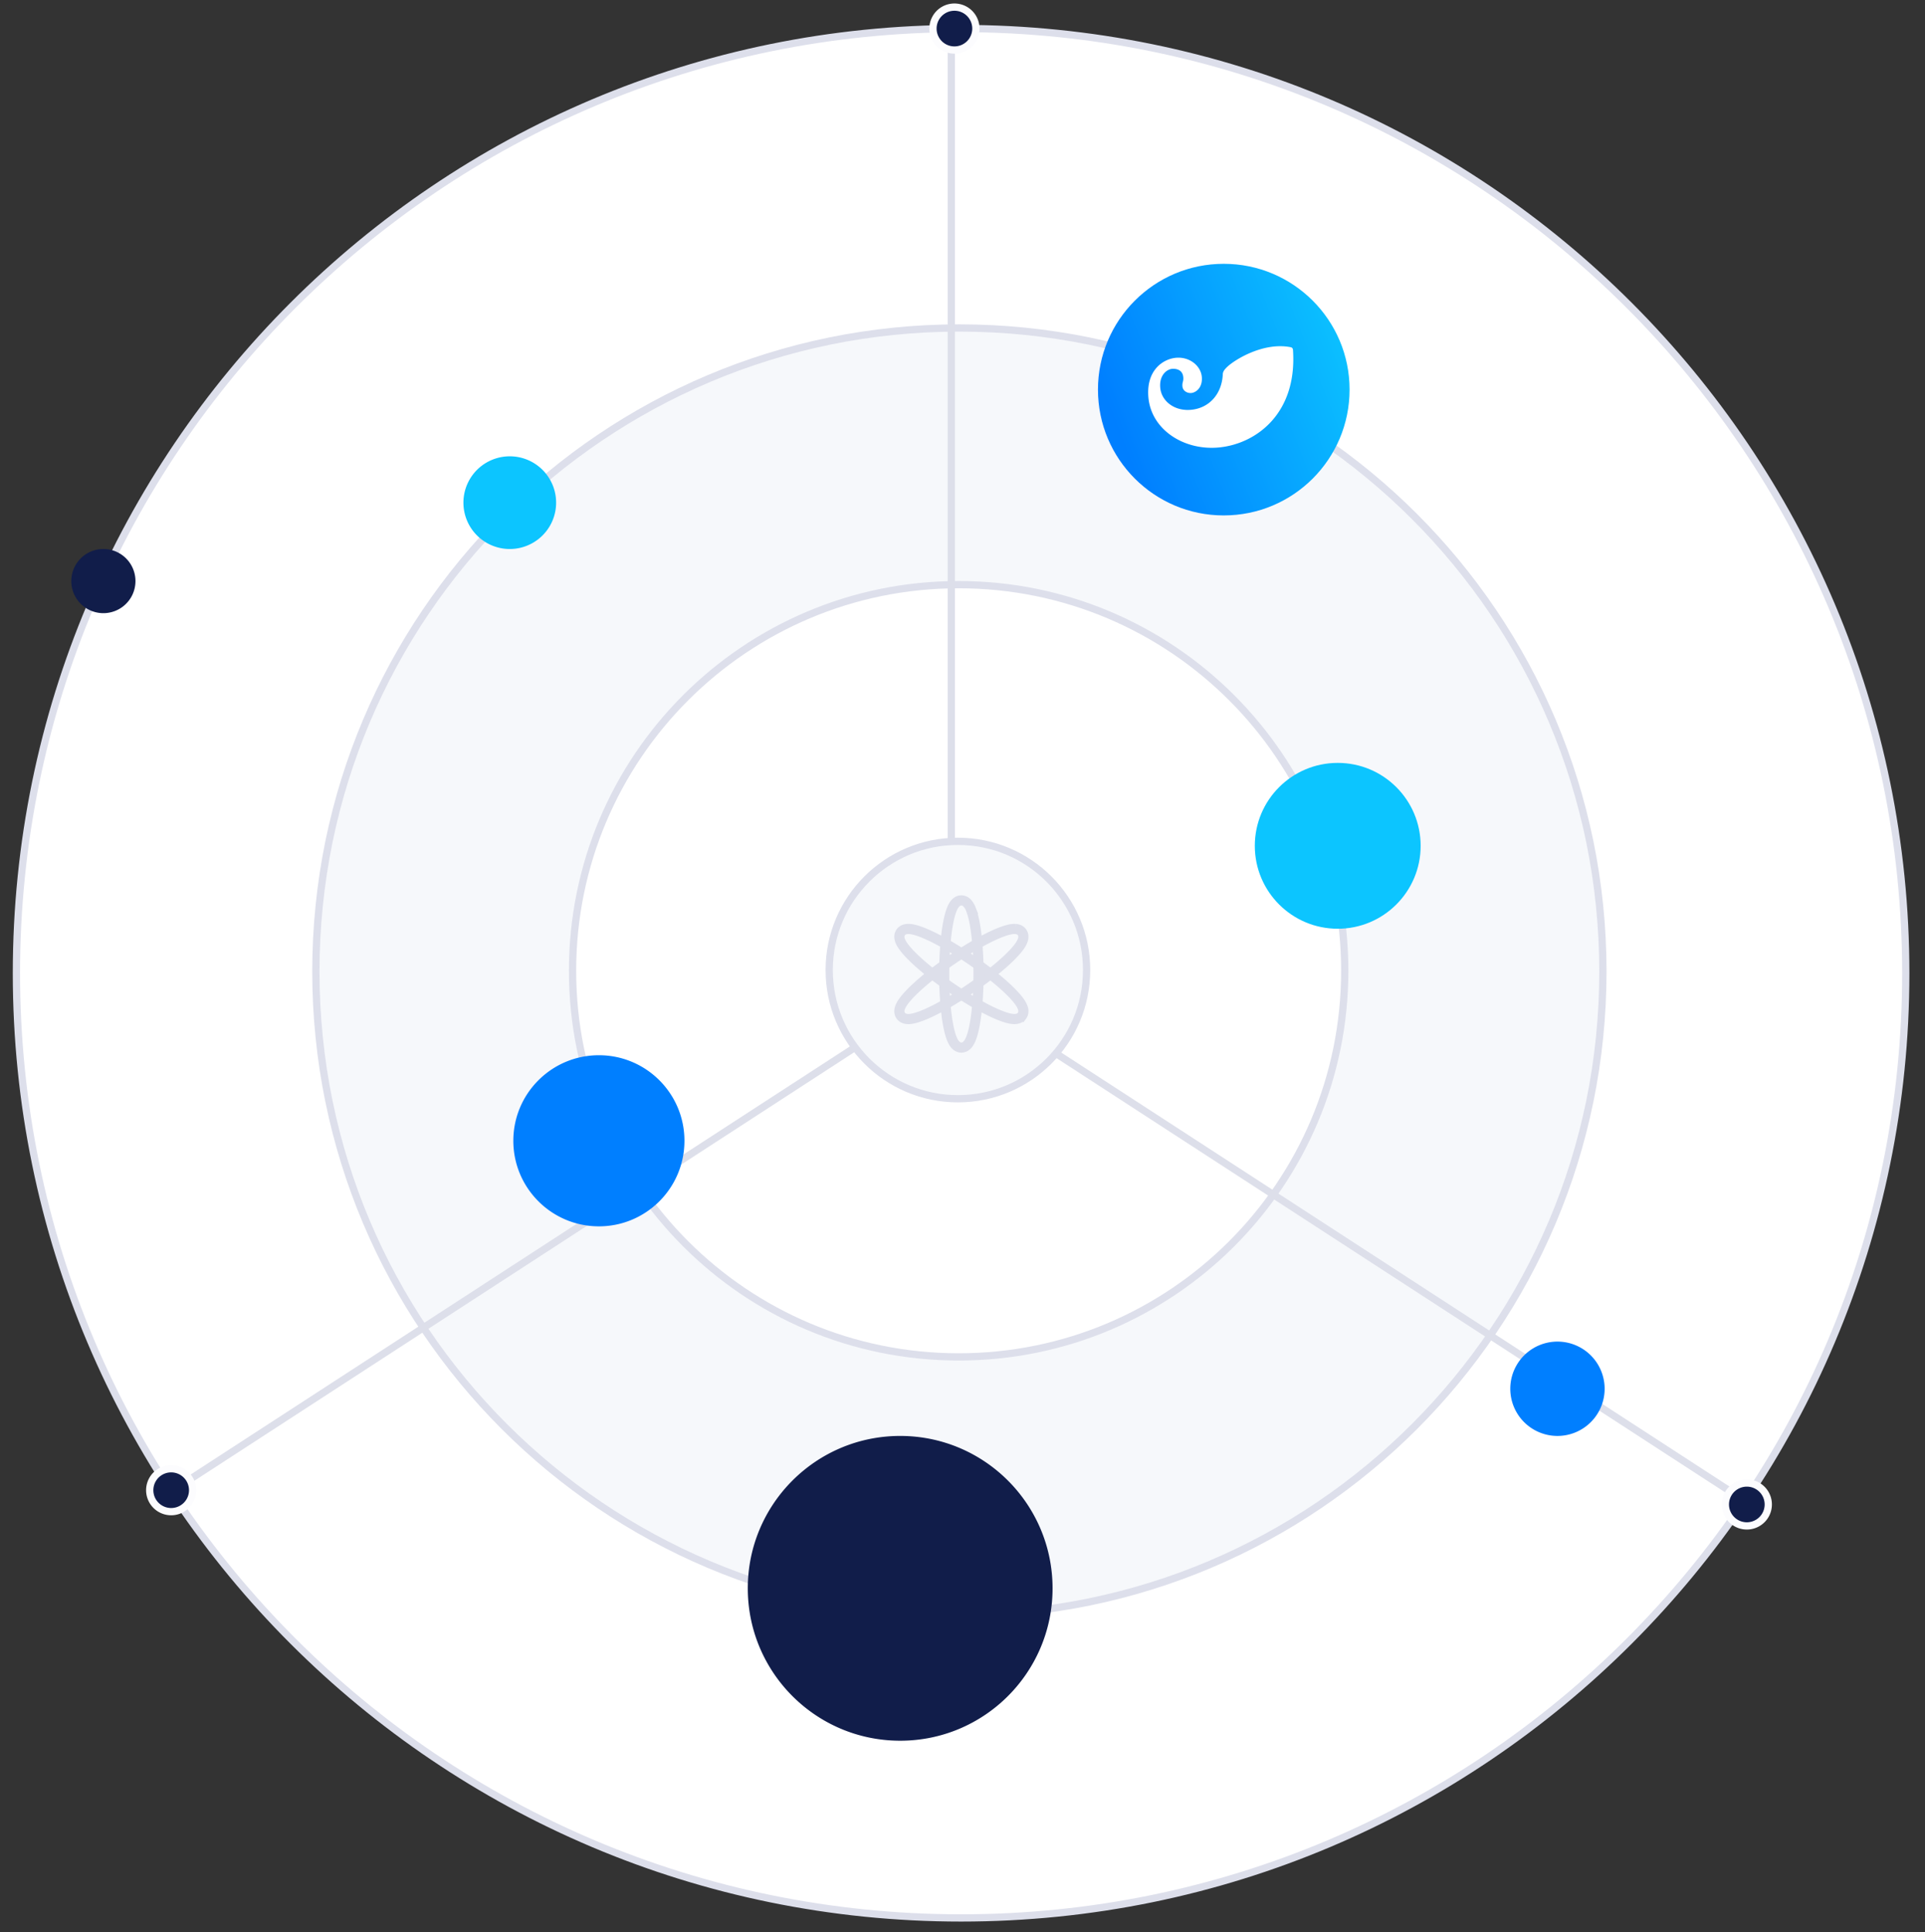 <svg xmlns="http://www.w3.org/2000/svg" width="270" height="271" fill="none"><rect width="100%" height="100%" fill="#333333" stroke="none"/><path fill="#fff" fill-rule="evenodd" stroke="#DDDFEB" stroke-width="1.018" d="M134.803 269c73.178 0 132.5-59.322 132.5-132.5S207.981 4 134.803 4 2.303 63.322 2.303 136.5 61.626 269 134.803 269Z" clip-rule="evenodd"/><path fill="#F6F8FB" fill-rule="evenodd" stroke="#DDDFEB" stroke-width="1.018" d="M134.563 226.519c49.849 0 90.26-40.41 90.26-90.259S184.412 46 134.563 46s-90.26 40.41-90.26 90.26c0 49.849 40.411 90.259 90.26 90.259Z" clip-rule="evenodd"/><path fill="#fff" fill-rule="evenodd" stroke="#DDDFEB" stroke-width="1.018" d="M134.459 190.312c29.91 0 54.156-24.247 54.156-54.156 0-29.91-24.246-54.156-54.156-54.156-29.909 0-54.155 24.246-54.155 54.156 0 29.909 24.246 54.156 54.155 54.156Z" clip-rule="evenodd"/><path stroke="#DDDFEA" stroke-width="1.018" d="M133.43 5.43v128.115M26.917 207.301l106.638-69.251M136.465 140.189l106.638 69.252"/><path fill="#F6F8FB" fill-rule="evenodd" stroke="#DDDFEB" stroke-width="1.018" d="M134.356 154.104c9.969 0 18.051-8.082 18.051-18.052S144.325 118 134.356 118c-9.97 0-18.052 8.082-18.052 18.052s8.082 18.052 18.052 18.052Z" clip-rule="evenodd"/><path stroke="#DDDFEA" stroke-width="1.425" d="M134.843 146.928c.411 0 .705-.238.881-.443.18-.209.321-.475.436-.75.232-.557.426-1.32.583-2.21.316-1.791.507-4.236.507-6.917s-.191-5.127-.507-6.918c-.157-.889-.351-1.652-.583-2.209a2.8 2.8 0 0 0-.436-.751c-.176-.204-.47-.442-.881-.442s-.705.238-.882.442c-.18.209-.321.475-.436.751-.232.557-.426 1.32-.583 2.209-.316 1.791-.507 4.236-.507 6.918 0 2.681.191 5.126.507 6.917.157.89.351 1.653.583 2.21.115.275.256.541.436.75.177.205.47.443.882.443Z"/><path stroke="#DDDFEA" stroke-width="1.425" d="M126.349 142.47c.243.327.605.424.87.449.274.026.574-.011.868-.074.595-.129 1.337-.404 2.164-.782 1.663-.759 3.793-1.989 6.003-3.507s4.113-3.056 5.402-4.324c.64-.629 1.155-1.217 1.478-1.722.159-.249.297-.516.363-.785.066-.265.087-.646-.161-.98-.242-.326-.605-.424-.87-.449a3 3 0 0 0-.868.075c-.594.128-1.337.404-2.163.781-1.664.76-3.793 1.99-6.004 3.508-2.21 1.517-4.113 3.055-5.402 4.323-.64.629-1.155 1.218-1.477 1.722-.16.249-.297.516-.364.785-.066.265-.086.646.161.98Z"/><path stroke="#DDDFEA" stroke-width="1.425" d="M143.336 142.47c.247-.334.227-.714.161-.98a2.7 2.7 0 0 0-.364-.785c-.322-.504-.837-1.092-1.477-1.722-1.289-1.268-3.192-2.806-5.402-4.324s-4.34-2.748-6.003-3.507c-.827-.378-1.569-.654-2.164-.782a3 3 0 0 0-.868-.074c-.265.025-.627.122-.869.449-.248.334-.227.715-.162.98.067.269.205.536.364.785.322.504.837 1.093 1.478 1.722 1.288 1.268 3.191 2.806 5.401 4.324s4.34 2.748 6.003 3.508c.827.377 1.569.653 2.164.781.295.064.594.1.868.074.265-.025.628-.122.87-.449Z"/><path fill="#111D4A" fill-rule="evenodd" stroke="#FCFCFE" stroke-width="1.018" d="M133.813 7.017a3.009 3.009 0 1 0 0-6.017 3.009 3.009 0 0 0 0 6.017ZM245.009 214.017a3.008 3.008 0 1 0 0-6.017 3.008 3.008 0 0 0 0 6.017ZM24.009 212.017a3.008 3.008 0 1 0 0-6.017 3.008 3.008 0 0 0 0 6.017Z" clip-rule="evenodd"/><path fill="#0CC5FF" fill-rule="evenodd" d="M71.5 77a6.5 6.5 0 1 0 0-13 6.5 6.5 0 0 0 0 13" clip-rule="evenodd"/><path fill="#007FFF" fill-rule="evenodd" d="M84 172c6.627 0 12-5.373 12-12s-5.373-12-12-12-12 5.373-12 12 5.373 12 12 12M218.368 201.397a6.616 6.616 0 1 0 0-13.231 6.616 6.616 0 0 0 0 13.231" clip-rule="evenodd"/><path fill="#111D4A" fill-rule="evenodd" d="M126.259 244.144c11.804 0 21.373-9.569 21.373-21.373s-9.569-21.374-21.373-21.374-21.374 9.569-21.374 21.374 9.569 21.373 21.374 21.373M14.5 86a4.5 4.5 0 1 0 0-9 4.5 4.5 0 0 0 0 9" clip-rule="evenodd"/><path fill="#0CC5FF" fill-rule="evenodd" d="M187.63 130.26c6.423 0 11.63-5.207 11.63-11.63S194.053 107 187.63 107 176 112.207 176 118.63s5.207 11.63 11.63 11.63" clip-rule="evenodd"/><path fill="url(#a)" fill-rule="evenodd" d="M171.645 72.29c9.746 0 17.646-7.9 17.646-17.645S181.391 37 171.645 37C161.9 37 154 44.9 154 54.645c0 9.746 7.9 17.646 17.645 17.646" clip-rule="evenodd"/><path fill="#fff" fill-rule="evenodd" d="M181.35 49.04c.642 8.988-5.211 13.254-10.448 13.724-4.869.436-9.443-2.507-9.83-7.055-.321-3.755 2.032-5.361 3.876-5.527 1.896-.17 3.486 1.12 3.619 2.685.129 1.506-.823 2.195-1.484 2.254-.522.047-1.179-.266-1.236-.939-.05-.58.174-.657.12-1.274-.093-1.095-1.057-1.22-1.586-1.172-.642.057-1.803.8-1.645 2.637.158 1.855 1.952 3.315 4.309 3.104 2.544-.228 4.321-2.192 4.462-4.941 0-.146.032-.29.093-.422v-.004q.039-.081.09-.157 0-.003.006-.008.097-.142.215-.267 0-.004.002-.003a4 4 0 0 1 .235-.237c1.113-1.04 5.122-3.499 8.904-2.736q.045.01.086.029c.12.056.2.174.211.308" clip-rule="evenodd"/><defs><linearGradient id="a" x1="189.27" x2="155.191" y1="42.964" y2="56.266" gradientUnits="userSpaceOnUse"><stop stop-color="#0CC5FF"/><stop offset="1" stop-color="#007FFF"/></linearGradient></defs></svg>